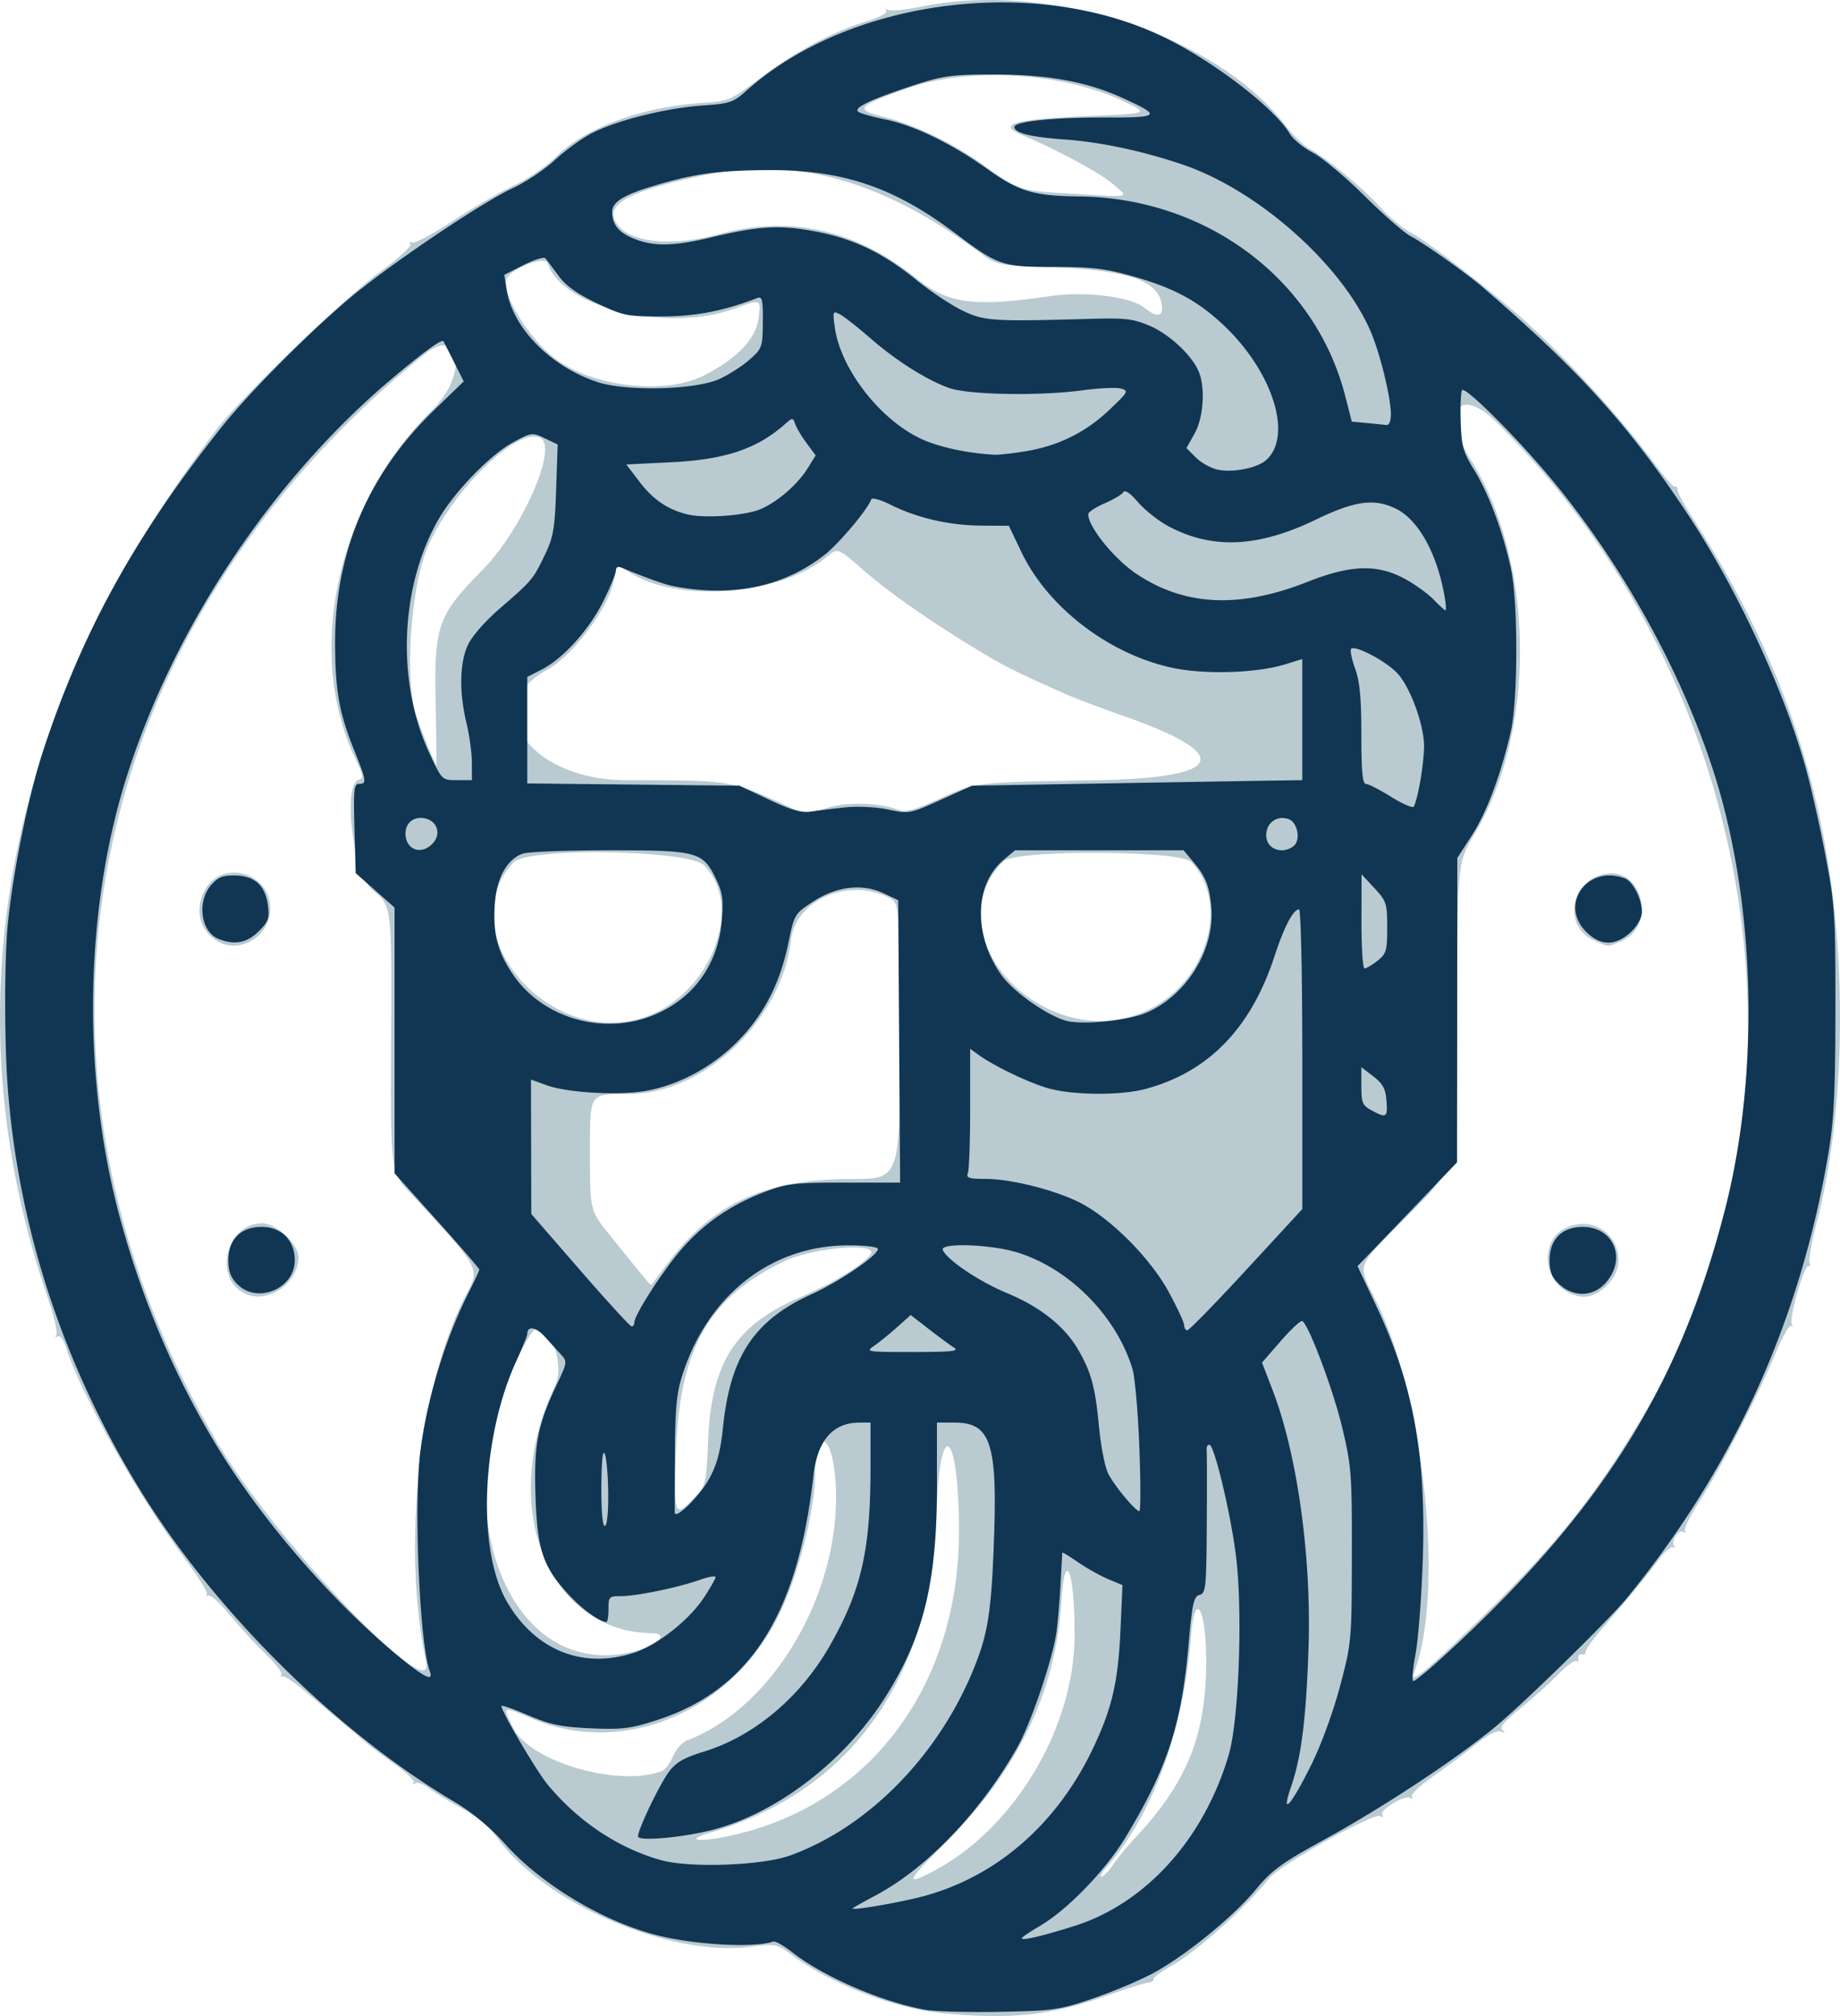 <svg xmlns="http://www.w3.org/2000/svg" xml:space="preserve" width="664.76" height="728.062" viewBox="0 0 175.884 192.633"><path d="M108.205 246.644c-4.745-.454-10.766-2.774-14.588-5.62-1.377-1.026-1.47-1.044-3.88-.736-7.749.99-19.717-4.15-24.2-10.391q-1.144-1.595-3.457-2.866c-1.272-.699-2.692-1.57-3.156-1.934-.464-.365-1.024-.561-1.243-.436s-.285.102-.145-.053-.645-.925-1.745-1.712c-1.099-.788-2.245-1.64-2.547-1.894a2847 2847 0 0 0-6.211-5.222c-.927-.776-1.83-1.367-2.007-1.314-.176.054-.24-.033-.142-.193.099-.16-.453-.917-1.226-1.684-1.638-1.625-2.12-2.15-3.99-4.351-.762-.896-1.555-1.577-1.764-1.512-.208.065-.27.01-.14-.122.132-.131-.838-1.692-2.155-3.469-4.465-6.022-9.868-15.624-11.297-20.078-.252-.786-.58-1.23-.804-1.092-.223.138-.276.069-.13-.168.136-.221-.229-1.793-.812-3.494-9.594-27.972-4.049-56.444 16.176-83.058 2.222-2.925 12.091-12.437 15.455-14.896 1.865-1.364 3.165-2.55 3.032-2.765s-.068-.276.151-.14c.212.13 1.964-.797 3.894-2.061 1.93-1.265 4.573-2.797 5.874-3.406 1.324-.62 3.09-1.828 4.01-2.745 2.763-2.75 8.108-4.723 13.882-5.122 2.686-.186 2.74-.209 5.76-2.487 3.233-2.439 6.817-4.332 10.117-5.344 1.105-.339 1.914-.77 1.798-.957s-.033-.23.184-.097c.217.135 1.698-.02 3.29-.342 12.176-2.467 28.145 2.792 34.734 11.439.69.904 1.678 1.865 2.198 2.135 1.54.801 5.203 3.825 6.847 5.653.842.937 2.173 2.03 2.957 2.43 1.315.671 6.906 4.966 10.208 7.84 4.117 3.586 9.771 9.748 13.007 14.175.951 1.302 1.836 2.301 1.966 2.22s.237.052.237.293c0 .242.609 1.386 1.353 2.542 6.494 10.095 10.41 19.517 12.515 30.11 2.411 12.138 2.188 26.824-.57 37.403-.475 1.827-.78 3.542-.677 3.811.104.27.06.411-.095.315-.387-.239-1.903 5.01-1.6 5.539.132.231.11.301-.052.155-.16-.145-.874 1.125-1.585 2.822-1.73 4.13-5.263 10.987-7.211 13.992-.87 1.34-1.482 2.595-1.363 2.788.12.193.042.243-.173.11-.454-.28-1.226.964-.853 1.377.139.154.093.19-.102.08s-.83.445-1.411 1.234c-1.067 1.447-2.414 3.085-5.416 6.583-.901 1.05-1.599 2.042-1.55 2.204s-.11.256-.353.208-.397.122-.344.379-.04.383-.207.28c-.168-.104-.926.452-1.685 1.235s-2.374 2.235-3.589 3.226c-1.609 1.312-2.088 1.888-1.764 2.122.315.227.269.265-.16.127-.382-.122-1.288.357-2.469 1.309a87 87 0 0 1-4.062 3.028c-1.209.84-2.097 1.69-1.974 1.888.123.199.052.256-.157.127-.52-.322-2.959 1.161-2.672 1.626.137.222.061.268-.19.113-.598-.37-9.532 4.637-10.614 5.948-2.487 3.013-7.039 7.077-9.4 8.391-.948.528-1.695 1.09-1.66 1.248.034.158-.204.307-.53.33-.325.025-2.21.62-4.186 1.324-5.044 1.796-8.996 2.209-15.332 1.602m-1.247-13.442c7.869-4.02 13.737-13.71 13.754-22.713.012-6.119-.933-8.493-1.264-3.175-.54 8.66-4.18 16.18-11.223 23.177-3.515 3.493-3.74 3.974-1.267 2.71m17.43-.755c.432-.63 1.384-1.786 2.117-2.571 4.844-5.19 6.658-9.529 6.777-16.212.098-5.485-1.057-7.882-1.445-2.999-.717 9.038-3.713 17.148-8.176 22.137-.39.437-.563.793-.384.791.18 0 .68-.517 1.111-1.146m-36.062-2.889c12.972-3.06 21.296-14.327 21.33-28.87.024-9.745-1.854-11.36-2.139-1.84-.47 15.73-8.118 26.543-21.583 30.518-2.81.83-.946.98 2.392.192m-7.072-6.06c.315-.12.796-.756 1.07-1.413.275-.656.881-1.339 1.348-1.516 8.492-3.229 14.999-14.72 14.166-25.017-.357-4.418-1.928-4.854-1.928-.536 0 3.448-1.528 9.532-3.356 13.356-4.506 9.43-14.93 13.856-23.771 10.094-2.822-1.201-2.791-1.218-1.722.923 1.613 3.23 10.09 5.684 14.193 4.11m77.781-14.115c7.734-7.486 11.454-12.12 16.26-20.257 17.246-29.196 11.19-69.305-14.271-94.518-3.588-3.552-5.33-.965-2.434 3.616 6.103 9.658 6.28 25.865.389 35.667-1.685 2.803-1.685 2.803-1.685 17.3 0 14.495 0 14.495-4.582 19.081-5.24 5.245-5.007 4.652-3.226 8.21 4.66 9.31 6.598 27.989 3.688 35.57-.47 1.225.894.138 5.861-4.67m8.861-31.62c-2.415-1.223-2.643-4.905-.376-6.078 3.85-1.99 7.13 2.859 3.818 5.645-1.154.97-2.135 1.094-3.442.433m2.527-33.598c-3.114-1.353-2.348-5.848 1.091-6.406 3.55-.576 4.823 5.033 1.461 6.437-1.405.588-1.12.591-2.552-.031M58.714 213.046c-2.347-11.076-.637-26.579 3.878-35.152 1.301-2.47 1.354-2.377-5.4-9.636-1.874-2.014-1.874-2.014-1.812-14.726.061-12.712.061-12.712-1.753-14.188-1.891-1.539-2.95-10.224-1.29-10.586.43-.093.368-.435-.347-1.923-4.905-10.214-1.79-24.438 7.312-33.386 3.46-3.401 2.795-8.155-.742-5.308-33.003 26.57-40.937 68.183-19.818 103.938 5.614 9.505 20.956 25.612 19.972 20.967M41.589 177.95c-3.269-1.283-2.079-6.795 1.467-6.795 1.32 0 3.466 2 3.464 3.228-.004 2.422-2.763 4.418-4.931 3.567m-2.79-33.728c-1.697-.976-2.224-2.978-1.27-4.824 1.613-3.12 6.39-1.774 6.298 1.773-.068 2.574-2.885 4.283-5.028 3.051m39.88 67.828c2.185-.567 3.284-1.71 1.658-1.725-9.988-.091-14.77-12.18-9.318-23.555 1.166-2.433-.958-7.116-2.282-5.03-9.173 14.443-2.878 33.636 9.942 30.31m5.943-14.96c.814-.87.895-1.269 1.062-5.236.31-7.366 2.603-10.95 8.69-13.577 3.19-1.377 5.904-3.01 6.803-4.094 1.03-1.241-5.418-.75-8.275.63-7.263 3.51-9.997 8.419-10.308 18.512-.184 5.992-.139 6.077 2.028 3.765m-2.852-22.054c4.33-5.784 9.356-8.103 17.58-8.11 4.674-.004 4.674-.004 4.674-13.193s0-13.19-1.2-13.759c-3.876-1.84-8.78.346-9.217 4.107-.884 7.616-8.263 14.678-15.38 14.718-3.992.022-3.836-.214-3.836 5.795 0 5.345 0 5.345 1.852 7.647 3.44 4.277 3.943 4.879 4.009 4.807.036-.04.72-.945 1.518-2.012m-1.89-23.674c6.139-2.297 9.244-10.575 5.407-14.413-1.482-1.48-16.88-1.716-18.21-.278-6.255 6.773 3.634 18.121 12.803 14.69m47.604-.47c5.813-2.606 8.149-10.215 4.378-14.261-1.042-1.12-16.83-1.178-17.941-.067-7.027 7.027 3.96 18.634 13.563 14.328M97.145 131.44c1.81-.563 4.953-.462 6.738.216.68.259 1.51.025 4.112-1.157 3.261-1.48 3.261-1.48 14.55-1.668 12.546-.207 13.551-2.4 2.822-6.155-2.134-.747-4.595-1.676-5.468-2.065-4.558-2.028-5.641-2.558-7.584-3.707-4.613-2.73-9.175-5.875-11.648-8.032-2.598-2.266-2.598-2.266-3.59-1.437-4.505 3.766-14.343 4.525-19.012 1.467-1.102-.722-1.091-.728-1.363.72-.51 2.718-3.907 7.283-6.456 8.677-6.53 3.57-1.497 10.522 7.618 10.522 9.867 0 10.103.035 14.871 2.238 2.33 1.076 2.208 1.065 4.41.38m-37.513-10.05c-.144-7.34.196-8.305 4.45-12.625 3.792-3.85 7.26-11.7 5.582-12.637-2.213-1.233-9.062 5.631-11.031 11.057-1.464 4.033-1.922 12.289-.858 15.462.452 1.345 1.837 4.762 1.93 4.763.026 0-.008-2.709-.073-6.02m25.594-31.214c3.059-1.524 4.961-3.45 5.24-5.305.306-2.047.294-2.053-2.17-1.14-6.468 2.4-16.611-.043-17.97-4.326-.215-.674-3.245.422-3.843 1.39-.736 1.192 1.841 5.61 4.466 7.654 3.556 2.77 10.497 3.61 14.277 1.727m43.846-6.352c0-2.646-2.847-3.721-10.644-4.018-5.142-.196-5.184-.205-6.702-1.33-9.537-7.074-17.869-9.351-26.928-7.36-6.546 1.437-8.76 2.596-8.028 4.2.952 2.092 5.115 2.644 9.968 1.324 6.764-1.84 13.07-.43 18.827 4.207 3.064 2.469 5.457 2.79 12.813 1.72 3.377-.491 7.753.061 9.046 1.141.946.79 1.648.84 1.648.116m-4.693-11.957c-1.18-1.042-5.227-3.23-8.625-4.661-2.57-1.084-.955-1.538 6.615-1.858 5.468-.23 5.468-.23 3.067-1.376-5.866-2.799-14.888-3.334-20.77-1.232-4.797 1.715-5.03 2.001-2.201 2.7 2.895.714 6.747 2.57 9.512 4.582 3.242 2.359 3.58 2.477 7.746 2.72 6.752.392 6.206.495 4.656-.875" style="display:inline;fill:#b9cad1;fill-opacity:1" transform="translate(-17.991 -54.273)"/><path d="M106.408 246.306c-4.16-.755-9.765-3.184-12.688-5.498-.8-.632-1.625-1.089-1.836-1.016-1.813.629-7.527.311-11.143-.619-5.162-1.328-11.03-4.861-14.489-8.725-1.448-1.617-3.125-3.007-4.883-4.046-11.112-6.572-22.786-18.126-29.854-29.546C24.08 184.84 19.743 171.7 18.726 158.1c-.325-4.351-.32-12.164.01-15.522.487-4.954 1.955-12.194 3.327-16.404 3.73-11.445 8.81-20.672 17.138-31.123 2.838-3.562 9.17-9.863 12.967-12.905 4.2-3.363 12.087-8.627 14.815-9.886 1.26-.583 3.1-1.81 4.086-2.729s2.589-2.074 3.562-2.567c2.393-1.212 7.09-2.378 10.52-2.611 2.591-.176 2.933-.29 4.177-1.404 9.943-8.899 28.001-11.122 40.267-4.956 4.732 2.379 10.28 6.682 11.688 9.065.308.52 1.297 1.331 2.2 1.801.902.47 3.13 2.334 4.95 4.141s3.805 3.538 4.41 3.846c1.18.602 5.348 3.55 6.873 4.863 9.315 8.02 14.07 13.297 19.728 21.887 4.61 7 9.065 16.592 11.14 23.989.49 1.746 1.334 5.477 1.874 8.29.927 4.83.982 5.659.98 14.817-.002 7.5-.14 10.542-.61 13.406-2.642 16.113-9.022 30.273-19.312 42.862-1.769 2.164-10.142 10.333-12.786 12.474-3.929 3.182-10.628 7.585-16.136 10.606-4.081 2.237-5.018 2.919-6.543 4.759-2.23 2.69-6.895 6.468-10.004 8.102-1.304.686-3.87 1.753-5.7 2.373-3.089 1.045-3.726 1.134-8.798 1.23-3.007.058-6.22-.032-7.14-.199m14.225-7.985c6.859-2.148 12.445-8.325 14.812-16.377.974-3.313 1.351-13.651.693-18.985-.496-4.02-2.076-10.638-2.54-10.638-.178 0-.298.198-.267.44.032.243.039 3.433.016 7.09-.039 6.133-.092 6.66-.69 6.816-.56.147-.704.808-1.064 4.873-.67 7.557-2.028 11.694-6.002 18.273-1.93 3.197-5.576 6.961-8.25 8.518-.92.537-1.675 1.053-1.675 1.147 0 .247 1.896-.195 4.967-1.157m-15.246-2.645c7.436-1.701 13.555-6.864 17.137-14.459 1.773-3.758 2.351-6.273 2.57-11.167l.192-4.32-1.362-.57c-.75-.312-2.041-1.035-2.87-1.606-.83-.57-1.513-.99-1.519-.931-.006.057-.08 1.375-.163 2.927-.084 1.552-.256 3.616-.382 4.586-.331 2.537-2.43 8.753-3.739 11.07-3.48 6.16-8.595 11.516-13.52 14.154-1.164.624-2.17 1.183-2.234 1.243-.258.239 3.109-.29 5.89-.927m-11.869-4.11c7.556-2.737 14.328-9.692 17.673-18.15 1.253-3.168 1.574-5.31 1.816-12.1.325-9.144-.34-11.112-3.753-11.112h-1.702v5.951c0 9.223-1.211 14.286-4.801 20.07-3.86 6.22-10.484 11.335-16.718 12.912-2.9.734-7.056 1.091-7.056.606 0-.69 2.096-5.049 2.995-6.228.654-.857 1.449-1.31 3.27-1.864 4.8-1.458 9.236-5.174 12.052-10.097 3.011-5.262 3.908-9.156 3.908-16.966v-4.384h-1.042q-3.85 0-4.423 5.115c-1.487 13.286-6.09 20.454-14.977 23.32-2.505.808-3.31.907-6.296.776-2.828-.125-3.87-.34-5.982-1.241-1.407-.6-2.558-1.003-2.558-.896 0 .547 3.346 6.225 4.45 7.554 2.904 3.492 6.737 6.04 10.792 7.177 2.757.772 9.683.523 12.352-.444m49.826-8.682c.929-1.871 2.088-5.04 2.733-7.47 1.103-4.157 1.12-4.343 1.136-12.51.015-7.78-.042-8.532-.921-12.221-.855-3.586-3.178-9.786-3.814-10.18-.144-.088-1.07.768-2.057 1.904l-1.797 2.065 1.012 2.627c2.379 6.177 3.742 16.054 3.43 24.843-.24 6.731-.686 10.217-1.675 13.092-.992 2.883-.006 1.798 1.953-2.15m12.254-10.005c15.29-13.875 22.919-25.926 27.308-43.136 3.334-13.072 2.89-29.352-1.138-41.804-3.169-9.794-8.946-20.133-15.77-28.222-3.356-3.979-7.914-8.493-8.243-8.164-.12.12-.181 1.444-.138 2.943.071 2.423.216 2.947 1.306 4.712 1.381 2.239 2.772 5.988 3.508 9.461.684 3.227.662 12.56-.036 15.566-.955 4.112-2.297 7.679-3.712 9.869l-1.39 2.149-.011 14.54-.013 14.54-3.368 3.528c-1.852 1.94-3.993 4.172-4.757 4.96l-1.39 1.432 1.737 3.683c3.608 7.649 4.83 14.254 4.503 24.32-.117 3.59-.43 7.678-.696 9.085-.267 1.407-.359 2.558-.205 2.558s1.281-.91 2.505-2.02m11.449-35.887c-.717-.664-.934-1.201-.934-2.31 0-1.986 1.189-3.175 3.175-3.175 2.925 0 4.198 2.964 2.262 5.264-1.19 1.416-3.113 1.51-4.503.22m2.567-33.68c-2.64-2.64.149-6.468 3.715-5.1.745.286 1.604 1.968 1.604 3.142 0 1.327-1.765 2.989-3.175 2.989-.76 0-1.44-.327-2.144-1.031m-110.55 70.624c-.928-2.416-1.518-15.303-.942-20.54.55-4.984 2.342-11.012 4.613-15.512.59-1.168 1.073-2.203 1.073-2.3 0-.098-1.823-2.206-4.05-4.685l-4.051-4.507v-25.4l-1.858-1.644-1.86-1.644-.117-4.265c-.102-3.706-.045-4.265.44-4.265.76 0 .721-.25-.506-3.313-1.398-3.491-1.771-5.607-1.784-10.112-.025-8.7 3.148-16.168 9.473-22.296l2.823-2.735-.93-1.85a181 181 0 0 0-1.009-1.987c-.142-.25-2.013 1.114-5.038 3.673-11.323 9.58-20.618 23.51-25.179 37.738-4.095 12.774-4.37 28.734-.73 42.26 2.118 7.872 5.272 15.294 9.335 21.97 4.34 7.132 11.175 14.997 17.562 20.21 2.31 1.885 3.135 2.248 2.734 1.204m-18.38-36.945c-.636-.637-.865-1.247-.865-2.31 0-1.985 1.189-3.174 3.176-3.174 1.905 0 3.174 1.277 3.174 3.195 0 2.707-3.574 4.199-5.484 2.289m-1.812-33.003c-1.684-.679-2.08-3.544-.71-5.136.647-.752 1.11-.94 2.283-.924 1.878.026 2.897.943 3.15 2.835.169 1.252.06 1.562-.883 2.505-1.11 1.11-2.311 1.336-3.84.72m39.677 68.222c2.26-.73 5.28-3.097 6.716-5.266.616-.93 1.12-1.816 1.12-1.968s-.674-.037-1.499.256c-2.043.727-6.044 1.553-7.52 1.553-1.15 0-1.211.063-1.211 1.234 0 .68-.087 1.235-.194 1.235-.645 0-2.342-1.228-3.634-2.63-2.444-2.651-2.979-4.25-3.15-9.42-.162-4.926.191-6.764 2.054-10.674.99-2.077.999-2.15.367-2.845-.357-.392-1.056-1.164-1.555-1.715-.821-.907-1.65-1.026-1.65-.236 0 .169-.461 1.31-1.025 2.536-3.368 7.318-3.8 18.089-.923 23.044 2.692 4.638 7.226 6.472 12.104 4.896m-2.419-15.215c-.014-1.698-.161-3.404-.328-3.792-.196-.456-.312.64-.328 3.087-.015 2.31.113 3.792.328 3.792.21 0 .343-1.248.328-3.087m9.66-1.441c.738-1.355 1.072-2.608 1.312-4.92.7-6.773 2.982-10.201 8.44-12.682 2.714-1.234 6.366-3.723 6.366-4.34 0-.191-1.236-.341-2.815-.341-7.317 0-13.366 4.687-15.836 12.27-.59 1.812-.727 3.194-.753 7.585a492 492 0 0 0-.015 5.678c.038.732 2.393-1.587 3.3-3.25m41.111-2.968c-.126-3.347-.422-6.721-.657-7.497-1.536-5.077-6.05-9.631-11.056-11.154-2.555-.777-7.373-.929-7.074-.223.405.958 3.496 3.031 6.155 4.13 3.144 1.297 5.494 3.166 6.784 5.396 1.253 2.164 1.632 3.566 1.992 7.376.177 1.863.576 3.88.887 4.483.612 1.182 2.6 3.573 2.971 3.574.126 0 .125-2.738-.002-6.085zm-17.72-9.546c-.366-.232-1.446-1.027-2.401-1.767l-1.736-1.347-1.307 1.17c-.719.644-1.702 1.44-2.185 1.77-.848.577-.716.598 3.707.596 3.685-.002 4.456-.085 3.922-.422m27.955-7.445 5.341-5.79v-14.319c0-8.07-.136-14.318-.312-14.318-.553 0-1.428 1.668-2.34 4.463-2.252 6.9-6.321 11.085-12.341 12.696-2.417.646-7.044.602-9.373-.089-1.919-.57-5.1-2.104-6.59-3.178l-.794-.573v5.66c0 3.111-.096 5.909-.214 6.216-.18.466.1.558 1.707.558 2.495 0 6.895 1.135 9.198 2.373 2.926 1.573 6.589 5.296 8.288 8.423.815 1.5 1.482 2.939 1.482 3.197 0 .259.137.47.303.47.167 0 2.707-2.605 5.645-5.79m-58.512 5.058c0-.757 2.857-5.163 4.656-7.182 2.15-2.413 4.698-4.135 7.895-5.338 2.047-.77 2.827-.86 7.57-.86h5.288l-.093-13.49-.092-13.492-1.397-.657c-2.046-.964-4.496-.672-6.748.802-1.76 1.153-1.781 1.187-2.373 4.034-.798 3.844-2.388 6.881-4.926 9.412-2.374 2.366-5.469 4.03-8.576 4.613-2.578.482-7.576.21-9.582-.521l-1.5-.547.016 6.423.015 6.422 4.66 5.364c2.562 2.95 4.777 5.37 4.923 5.38s.264-.155.264-.363m71.899-21.186c-.086-1.161-.341-1.637-1.255-2.339l-1.146-.881v1.798c0 1.598.107 1.856.97 2.324 1.427.775 1.55.697 1.431-.902m-70.385-8.071c3.98-1.49 6.484-4.83 6.845-9.132.17-2.036.081-2.692-.542-3.98-1.276-2.635-1.74-2.76-10.23-2.76-4.08 0-7.807.147-8.282.328-1.548.588-2.505 2.397-2.653 5.011-.153 2.701.312 4.426 1.767 6.556 2.77 4.056 8.353 5.751 13.095 3.977m47.488-.376c3.878-1.713 6.545-6.133 6.14-10.179-.197-1.965-.544-2.826-1.693-4.19l-.948-1.127h-16.11l-1.099.924c-2.772 2.332-2.889 7.105-.267 10.91 1.191 1.728 4.785 4.208 6.545 4.517 1.813.319 5.819-.142 7.432-.855m22.035-4.939c.845-.664.93-.954.93-3.18 0-2.307-.071-2.525-1.225-3.767l-1.225-1.317-.01 4.498c-.005 2.473.127 4.497.295 4.497s.724-.329 1.235-.73zm-90.286-11.238c.795-.879.437-2.069-.71-2.357-1.05-.263-1.913.378-1.913 1.423 0 1.583 1.54 2.131 2.623.934m82.393.156c.547-.66.2-2.147-.572-2.443-.926-.355-1.874.12-2.109 1.055-.266 1.06.38 1.913 1.45 1.913.437 0 .991-.237 1.23-.525m-42.927-3.582c1.155-.121 2.927-.028 4.06.212 1.98.42 2.058.406 5.007-.926l2.995-1.352 13.053-.224c7.18-.123 14.283-.242 15.787-.265l2.734-.041v-11.573l-1.676.517c-2.675.825-7.616.982-10.671.338-6.083-1.28-11.968-5.773-14.496-11.067l-1.203-2.517-2.66-.02c-3.045-.023-6.083-.722-8.626-1.984-1.036-.514-1.812-.723-1.884-.507-.301.904-3.019 4.15-4.38 5.23-3.9 3.097-8.85 4.14-14.492 3.054-.862-.166-2.707-.823-4.911-1.749-.426-.178-.618-.098-.618.26 0 .286-.55 1.622-1.225 2.97-1.363 2.725-3.827 5.442-5.886 6.493l-1.355.691v10.177l10.142.108 10.142.108 2.823 1.328c2.171 1.022 3.106 1.284 4.057 1.14a91 91 0 0 1 3.283-.401m54.896-2.396c.21-1.152.382-2.696.382-3.433 0-2.082-1.356-5.748-2.6-7.028-1.138-1.172-3.996-2.664-4.376-2.284-.117.117.056.964.384 1.881.449 1.25.598 2.837.596 6.342 0 3.501.11 4.677.44 4.683.242.004 1.314.551 2.38 1.216 1.068.664 2.047 1.097 2.177.962s.408-1.188.617-2.34m-90.64-1.876c-.003-.922-.236-2.628-.517-3.792-.703-2.914-.656-5.7.127-7.423.385-.848 1.632-2.276 3.079-3.527 3.076-2.66 3.166-2.768 4.287-5.102.812-1.69.951-2.495 1.08-6.247l.147-4.307-1.234-.589c-1.21-.576-1.272-.568-3.065.408-2.153 1.171-5.576 4.707-7.078 7.31-3.7 6.41-4.059 15.596-.876 22.387 1.198 2.557 1.199 2.558 2.627 2.558h1.428zm92.984-15.875c-.73-4.14-2.524-7.361-4.68-8.397-2.067-.993-3.915-.737-7.626 1.055-5.537 2.676-9.943 2.867-14.125.615-.942-.508-2.236-1.534-2.875-2.28-.751-.878-1.25-1.214-1.412-.952-.137.222-.947.703-1.798 1.068s-1.549.83-1.549 1.034c0 1.227 2.526 4.33 4.68 5.749 4.619 3.042 9.823 3.266 16.307.703 4.12-1.63 6.656-1.704 9.285-.273.978.533 2.218 1.426 2.753 1.985s1.041 1.016 1.123 1.016.045-.595-.083-1.323m-65.387-8.344c1.644-.705 3.554-2.367 4.521-3.932l.743-1.202-.853-1.154c-.47-.635-.961-1.456-1.092-1.825-.232-.655-.255-.654-1.022.023-2.64 2.332-5.698 3.355-10.78 3.607l-4.353.215 1.28 1.675c1.307 1.708 2.714 2.657 4.602 3.103 1.659.391 5.512.11 6.954-.51m48.336-4.694c2.568-2.324.613-8.475-4.102-12.908-2.444-2.297-4.723-3.526-8.569-4.619-2.703-.767-3.965-.92-7.598-.92-4.994 0-5.336-.117-9.505-3.25-5.898-4.43-10.825-6.069-18.046-6.003-4.694.043-6.93.36-10.818 1.535-2.827.854-3.884 1.523-3.884 2.457 0 1.218.622 1.976 2.113 2.572 1.89.756 3.783.718 7.403-.15 4.5-1.078 6.517-1.192 9.886-.557 3.667.692 6.455 2.03 9.702 4.658 1.358 1.1 3.342 2.414 4.41 2.921 2.08.99 2.862 1.04 12.18.778 3.398-.096 4.123-.01 5.73.682 1.9.818 4.094 2.902 4.683 4.452.604 1.59.397 4.343-.439 5.83l-.776 1.38.908.908c.499.499 1.443 1.02 2.099 1.16 1.447.305 3.778-.161 4.623-.926m-23.088-.82c3.173-.516 5.783-1.79 8.044-3.929 1.863-1.762 1.925-1.873 1.146-2.08-.453-.12-2.093-.044-3.645.167-4.11.561-10.953.44-12.795-.227-2.17-.785-5.052-2.608-7.51-4.752-1.177-1.026-2.471-2.043-2.877-2.26-.711-.38-.73-.336-.515 1.229.538 3.93 4.264 8.763 8.185 10.618 1.706.807 4.356 1.39 7.045 1.55.388.024 1.703-.119 2.922-.317m35.002-3.535c0-1.658-1.057-5.943-1.986-8.05-2.81-6.372-10.742-13.38-17.901-15.816-3.835-1.305-7.83-2.155-11.29-2.402-3.25-.232-4.807-.619-4.807-1.196 0-.534 3.668-.917 8.709-.908 5.26.01 5.393-.145 1.61-1.872-3.424-1.563-7.234-2.248-12.435-2.235-3.971.01-4.741.121-7.74 1.11-3.902 1.288-5.513 2.06-5.089 2.44.168.15 1.336.484 2.595.742 2.747.562 6.345 2.304 9.702 4.696 3.095 2.206 4.452 2.612 8.903 2.666 12.136.148 22.494 7.921 25.355 19.029l.64 2.487 1.426.131c.784.073 1.624.16 1.867.193.27.038.44-.356.44-1.015m-64.188-3.383c.883-.401 2.174-1.229 2.868-1.838 1.219-1.07 1.263-1.195 1.286-3.61.02-2.067-.067-2.465-.498-2.3-3.26 1.251-5.907 1.763-9.153 1.77-3.34.006-3.69-.066-6.213-1.264-1.896-.9-2.965-1.666-3.673-2.633a68 68 0 0 0-1.241-1.656c-.133-.16-1.073.13-2.089.644l-1.848.936.233 1.457c.581 3.631 4.21 7.309 8.669 8.783 2.77.916 9.367.752 11.66-.29" style="display:inline;fill:#113653;fill-opacity:1" transform="translate(-17.991 -54.273)"/></svg>